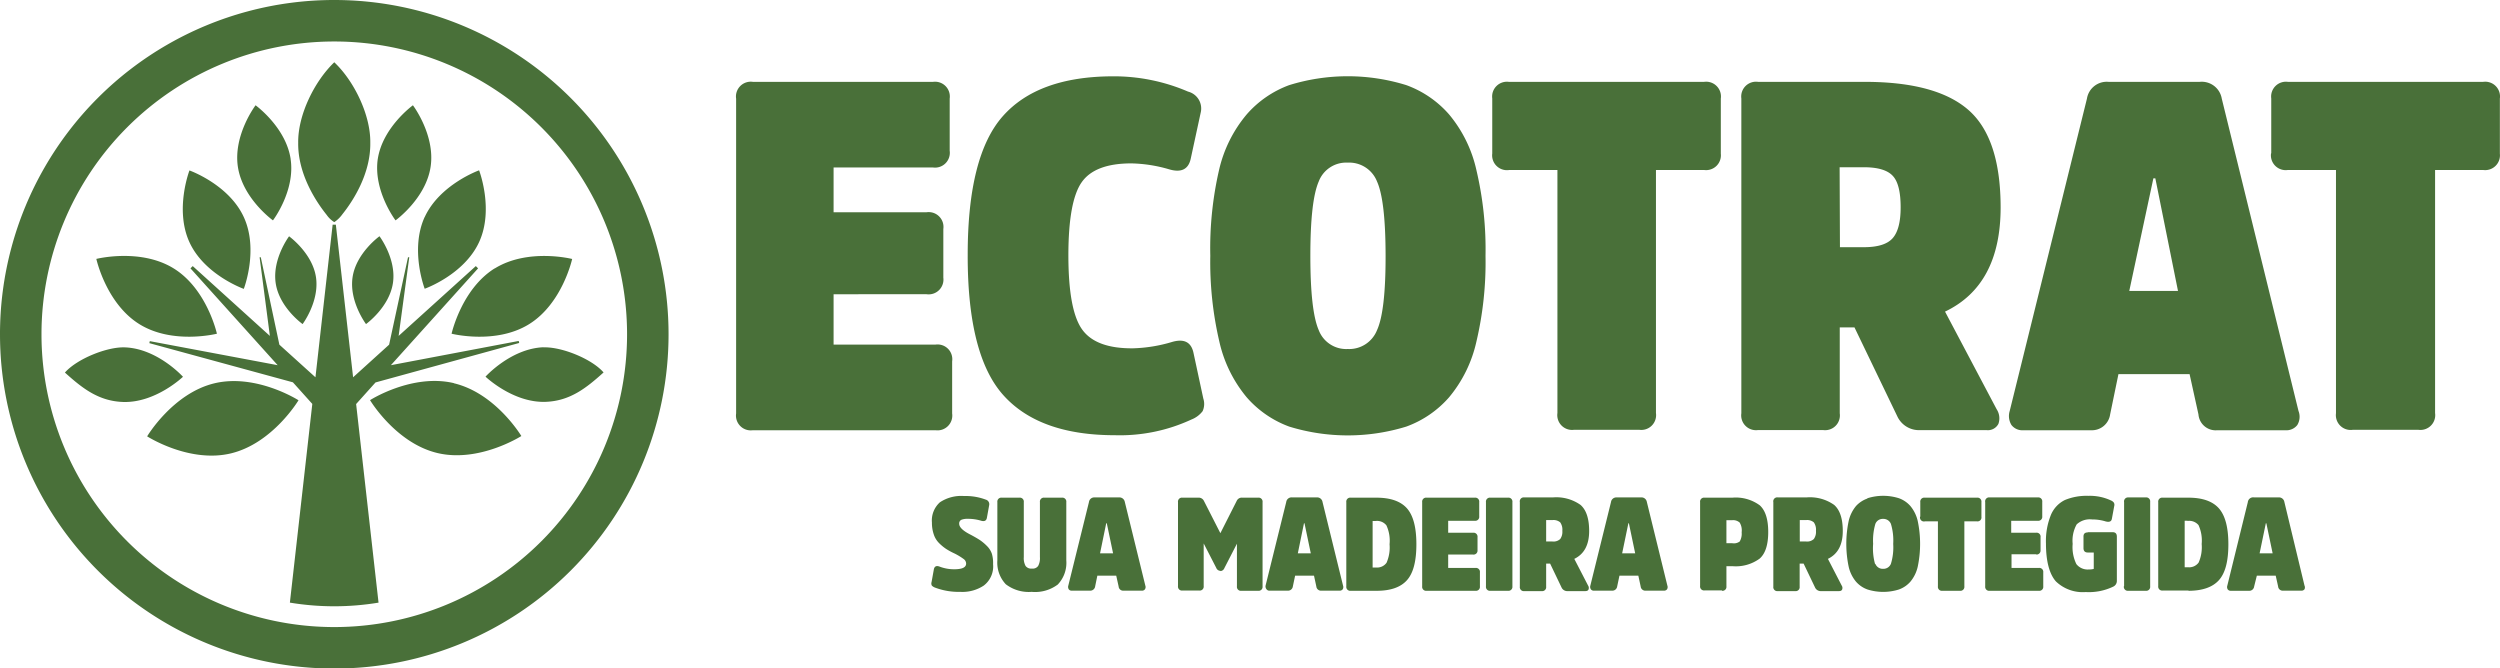 <svg xmlns="http://www.w3.org/2000/svg" viewBox="0 0 397.05 106.17"><defs><style>.cls-1,.cls-2{fill:#497039;}.cls-2{fill-rule:evenodd;}</style></defs><g id="Camada_2" data-name="Camada 2"><g id="Camada_1-2" data-name="Camada 1"><path class="cls-1" d="M358,79h3.86a.86.86,0,0,1,.94.71L366,93a.68.68,0,0,1,0,.59.59.59,0,0,1-.52.22h-2.88a.73.73,0,0,1-.79-.67l-.38-1.71h-3L358,93.16a.77.77,0,0,1-.81.67h-2.87a.59.59,0,0,1-.51-.22.71.71,0,0,1-.07-.59L357,79.75A.85.85,0,0,1,358,79m.87,8.88h2.07l-1-4.78h-.08Zm-11.42-5.18h-.48v7.39h.52a1.86,1.86,0,0,0,1.7-.75,6.06,6.06,0,0,0,.48-2.94,5.91,5.91,0,0,0-.5-3A1.92,1.92,0,0,0,347.41,82.74Zm.15,11.09h-4.12a.63.63,0,0,1-.71-.71V79.75a.63.63,0,0,1,.71-.71h4.08q3.32,0,4.83,1.68c1,1.13,1.52,3,1.52,5.72s-.5,4.59-1.51,5.71S349.76,93.83,347.56,93.83Zm-10.25-.71V79.75A.63.63,0,0,1,338,79h2.78a.63.63,0,0,1,.71.71V93.12a.63.63,0,0,1-.71.71H338A.63.63,0,0,1,337.31,93.12Zm-5.74-8.56h3.9c.46,0,.69.23.69.71v7a1,1,0,0,1-.58.94,8.93,8.93,0,0,1-4.37.86,6.14,6.14,0,0,1-4.74-1.7c-1-1.14-1.57-3.13-1.57-6a11,11,0,0,1,.79-4.56,4.61,4.61,0,0,1,2.2-2.35,8.94,8.94,0,0,1,3.74-.67,7.91,7.91,0,0,1,3.59.73,1.1,1.1,0,0,1,.47.36.72.72,0,0,1,.05.54l-.37,2c-.07.44-.4.59-1,.43a7.08,7.08,0,0,0-2.13-.31,3.08,3.08,0,0,0-2.46.78,5.3,5.3,0,0,0-.64,3.1,6.08,6.08,0,0,0,.59,3.21,2.27,2.27,0,0,0,2,.85,2.41,2.41,0,0,0,.76-.09V87.75h-.94c-.46,0-.69-.23-.69-.71V85.27C330.88,84.79,331.11,84.56,331.57,84.56Zm-8.19,3.51h-3.95V90.2h4.33a.63.63,0,0,1,.71.71v2.21a.63.63,0,0,1-.71.71H316a.63.63,0,0,1-.71-.71V79.75A.63.63,0,0,1,316,79h7.64a.63.63,0,0,1,.71.71V82a.63.63,0,0,1-.71.71h-4.22v1.9h3.95a.62.62,0,0,1,.71.71v2.07A.63.63,0,0,1,323.38,88.07Zm-18.44-6V79.75a.63.63,0,0,1,.71-.71h8.29a.63.63,0,0,1,.71.71v2.34a.62.62,0,0,1-.71.71h-2V93.12a.63.63,0,0,1-.71.71h-2.78a.63.63,0,0,1-.71-.71V82.8h-2.05A.63.63,0,0,1,304.94,82.09Zm-7.14,7.5a1.25,1.25,0,0,0,1.23.81,1.28,1.28,0,0,0,1.25-.81,9,9,0,0,0,.36-3.15,9.12,9.12,0,0,0-.36-3.16,1.28,1.28,0,0,0-1.25-.81,1.25,1.25,0,0,0-1.23.81,9.46,9.46,0,0,0-.35,3.16A9.35,9.35,0,0,0,297.8,89.59Zm-1.25-10.4a8.32,8.32,0,0,1,5,0,4.39,4.39,0,0,1,1.82,1.24,5.73,5.73,0,0,1,1.16,2.36,17.67,17.67,0,0,1,0,7.29,5.67,5.67,0,0,1-1.16,2.36,4.39,4.39,0,0,1-1.82,1.24,8.32,8.32,0,0,1-5,0,4.39,4.39,0,0,1-1.82-1.24,5.67,5.67,0,0,1-1.16-2.36,17.67,17.67,0,0,1,0-7.29,5.73,5.73,0,0,1,1.16-2.36A4.39,4.39,0,0,1,296.55,79.19ZM282.37,79h4.53a6.65,6.65,0,0,1,4.4,1.19c.91.8,1.37,2.18,1.37,4.14,0,2.2-.79,3.67-2.36,4.43L292.5,93a.67.67,0,0,1,.07.62c-.07.17-.24.26-.51.26h-2.8a1,1,0,0,1-1-.59l-1.81-3.78h-.63v3.66a.63.63,0,0,1-.71.71h-2.76a.63.63,0,0,1-.71-.71V79.75A.63.63,0,0,1,282.37,79Zm3.47,7h1a1.56,1.56,0,0,0,1.23-.39,1.93,1.93,0,0,0,.34-1.3,2,2,0,0,0-.34-1.35,1.64,1.64,0,0,0-1.23-.36h-1Zm-12.36,7.77h-2.76a.63.63,0,0,1-.71-.71V79.75a.63.63,0,0,1,.71-.71h4.41a6.46,6.46,0,0,1,4.35,1.21c.9.81,1.35,2.23,1.35,4.24s-.45,3.42-1.35,4.22a6.41,6.41,0,0,1-4.35,1.21h-.94v3.2A.63.63,0,0,1,273.48,93.83Zm.71-7.5h.9A1.55,1.55,0,0,0,276.3,86a2.45,2.45,0,0,0,.31-1.46A2.41,2.41,0,0,0,276.3,83a1.55,1.55,0,0,0-1.21-.38h-.9ZM256.75,79h3.86a.86.86,0,0,1,.94.71L264.81,93a.68.68,0,0,1-.05.59.58.58,0,0,1-.51.22h-2.88a.74.74,0,0,1-.8-.67l-.37-1.71h-3l-.36,1.71a.77.77,0,0,1-.81.67h-2.86a.56.56,0,0,1-.51-.22.71.71,0,0,1-.08-.59l3.28-13.27A.85.85,0,0,1,256.75,79Zm.88,8.88h2.07l-1-4.78h-.08ZM242.09,79h4.53a6.65,6.65,0,0,1,4.4,1.19c.91.8,1.37,2.18,1.37,4.14,0,2.2-.79,3.67-2.36,4.43L252.22,93a.67.67,0,0,1,.07.62c-.07.17-.24.26-.51.26H249a1,1,0,0,1-1-.59l-1.81-3.78h-.63v3.66a.63.63,0,0,1-.71.71h-2.76a.63.63,0,0,1-.71-.71V79.75A.63.63,0,0,1,242.09,79Zm3.47,7h1a1.56,1.56,0,0,0,1.23-.39,1.93,1.93,0,0,0,.34-1.3,2,2,0,0,0-.34-1.35,1.64,1.64,0,0,0-1.23-.36h-1ZM236,93.12V79.75a.63.63,0,0,1,.71-.71h2.78a.63.63,0,0,1,.71.71V93.12a.63.63,0,0,1-.71.71h-2.78A.63.63,0,0,1,236,93.12Zm-2-5.05H230V90.2h4.33a.63.63,0,0,1,.71.71v2.21a.63.63,0,0,1-.71.71h-7.75a.63.63,0,0,1-.71-.71V79.75a.63.63,0,0,1,.71-.71h7.64a.63.63,0,0,1,.71.71V82a.63.63,0,0,1-.71.71H230v1.9h3.95a.63.63,0,0,1,.71.71v2.07A.63.63,0,0,1,233.91,88.07ZM218.5,82.74H218v7.39h.52a1.85,1.85,0,0,0,1.69-.75,6.06,6.06,0,0,0,.48-2.94,5.8,5.8,0,0,0-.5-3A1.89,1.89,0,0,0,218.5,82.74Zm.15,11.09h-4.12a.63.63,0,0,1-.71-.71V79.75a.63.63,0,0,1,.71-.71h4.07q3.33,0,4.84,1.68c1,1.13,1.51,3,1.51,5.72s-.5,4.59-1.5,5.71S220.85,93.83,218.65,93.83ZM205.24,79h3.86a.86.86,0,0,1,.94.71L213.3,93a.68.68,0,0,1-.05.59.58.58,0,0,1-.51.22h-2.88a.74.74,0,0,1-.8-.67l-.37-1.71h-3l-.36,1.71a.77.77,0,0,1-.81.67h-2.86a.56.56,0,0,1-.51-.22A.71.71,0,0,1,201,93l3.28-13.27A.85.85,0,0,1,205.24,79Zm.88,8.88h2.06l-1-4.78h-.08Zm-12.3,2.78a.72.72,0,0,1-.65-.46l-2-3.89v6.77a.63.63,0,0,1-.71.71H187.8a.63.63,0,0,1-.71-.71V79.75a.63.63,0,0,1,.71-.71h2.51a.91.91,0,0,1,.88.48l2.63,5.16,2.61-5.16a.87.87,0,0,1,.88-.48h2.5a.63.63,0,0,1,.71.71V93.12a.63.63,0,0,1-.71.71h-2.65a.63.63,0,0,1-.71-.71V86.35l-2,3.89A.72.72,0,0,1,193.82,90.7ZM173.83,79h3.87a.87.87,0,0,1,.94.71L181.9,93a.65.65,0,0,1-.06.59.56.56,0,0,1-.51.22h-2.88a.72.72,0,0,1-.79-.67l-.38-1.71h-3l-.35,1.71a.78.78,0,0,1-.82.67h-2.86a.56.56,0,0,1-.51-.22.71.71,0,0,1-.07-.59l3.28-13.27A.84.84,0,0,1,173.83,79Zm.88,8.88h2.07l-1-4.78h-.09ZM163.85,94a6,6,0,0,1-4.11-1.21A5,5,0,0,1,158.4,89V79.75a.63.63,0,0,1,.71-.71h2.78a.63.63,0,0,1,.71.71v8.73a2.58,2.58,0,0,0,.28,1.4,1.08,1.08,0,0,0,1,.42,1.05,1.05,0,0,0,1-.42,2.58,2.58,0,0,0,.28-1.4V79.75a.63.63,0,0,1,.71-.71h2.77a.63.63,0,0,1,.71.71V89A5,5,0,0,1,168,92.83,6,6,0,0,1,163.85,94Zm-6.13-4.41A3.82,3.82,0,0,1,156.24,93,6.12,6.12,0,0,1,152.52,94a10.68,10.68,0,0,1-4-.67,1.41,1.41,0,0,1-.52-.32.71.71,0,0,1-.05-.56l.36-2c.09-.5.4-.66.92-.46a6.39,6.39,0,0,0,2.33.42c1.26,0,1.88-.3,1.88-.9a.9.9,0,0,0-.37-.71,10,10,0,0,0-1.48-.9,10.65,10.65,0,0,1-1.34-.73,7.29,7.29,0,0,1-1.11-.92,3.45,3.45,0,0,1-.84-1.38,5.59,5.59,0,0,1-.29-1.86,3.88,3.88,0,0,1,1.26-3.23,6.1,6.1,0,0,1,3.86-1,9,9,0,0,1,3.43.57.75.75,0,0,1,.54.88l-.36,2c-.08.46-.38.62-.89.48a7.13,7.13,0,0,0-2.18-.31,2.48,2.48,0,0,0-1,.16.64.64,0,0,0-.33.63c0,.54.6,1.12,1.81,1.73.66.35,1.15.64,1.5.87a7.41,7.41,0,0,1,1.07.9,3.17,3.17,0,0,1,.81,1.26A5.21,5.21,0,0,1,157.72,89.63Z"/><path class="cls-1" d="M360.72,24.38V15.63A2.35,2.35,0,0,1,363.37,13h31a2.35,2.35,0,0,1,2.66,2.66v8.75A2.35,2.35,0,0,1,394.39,27h-7.65v38.6a2.35,2.35,0,0,1-2.66,2.66H373.69A2.35,2.35,0,0,1,371,65.64V27h-7.66a2.35,2.35,0,0,1-2.65-2.66M334.89,13h14.46a3.22,3.22,0,0,1,3.51,2.66l12.19,49.62a2.53,2.53,0,0,1-.19,2.22,2.19,2.19,0,0,1-1.92.83H352.16a2.74,2.74,0,0,1-3-2.51l-1.41-6.4H336.45l-1.32,6.4a2.92,2.92,0,0,1-3.05,2.51H321.37a2.18,2.18,0,0,1-1.91-.83,2.72,2.72,0,0,1-.28-2.22l12.27-49.62A3.18,3.18,0,0,1,334.89,13Zm3.28,33.21h7.74l-3.6-17.89H342ZM279.22,13h16.95q11.34,0,16.45,4.46t5.12,15.47q0,12.35-8.83,16.56L317.11,65a2.63,2.63,0,0,1,.28,2.31,1.88,1.88,0,0,1-1.92,1H305a3.79,3.79,0,0,1-3.67-2.19L294.53,52h-2.34V65.64a2.35,2.35,0,0,1-2.66,2.66H279.22a2.35,2.35,0,0,1-2.66-2.66v-50A2.35,2.35,0,0,1,279.22,13Zm13,26.26H296c2.24,0,3.77-.48,4.61-1.45s1.25-2.59,1.25-4.88q0-3.67-1.25-5c-.84-.91-2.37-1.37-4.61-1.37h-3.83ZM237,24.38V15.63A2.35,2.35,0,0,1,239.64,13h31a2.35,2.35,0,0,1,2.66,2.66v8.75A2.35,2.35,0,0,1,270.66,27H263v38.6a2.35,2.35,0,0,1-2.65,2.66H250a2.35,2.35,0,0,1-2.65-2.66V27h-7.66A2.35,2.35,0,0,1,237,24.38ZM209.44,52.43a4.67,4.67,0,0,0,4.61,3,4.75,4.75,0,0,0,4.65-3q1.37-3,1.36-11.8t-1.36-11.8a4.74,4.74,0,0,0-4.65-3,4.66,4.66,0,0,0-4.61,3q-1.33,3.06-1.33,11.8T209.44,52.43Zm-4.69-38.91a31.38,31.38,0,0,1,18.6,0,16.49,16.49,0,0,1,6.79,4.65A20.82,20.82,0,0,1,234.48,27a54.86,54.86,0,0,1,1.45,13.63,55,55,0,0,1-1.45,13.64,20.88,20.88,0,0,1-4.34,8.83,16.49,16.49,0,0,1-6.79,4.65,31.59,31.59,0,0,1-18.6,0A16.52,16.52,0,0,1,198,63.1a21,21,0,0,1-4.34-8.83,55.47,55.47,0,0,1-1.44-13.64A55.39,55.39,0,0,1,193.61,27,20.94,20.94,0,0,1,198,18.17,16.52,16.52,0,0,1,204.75,13.52Zm-24.81,41.8a23.74,23.74,0,0,0,6.17-1q2.89-.86,3.44,1.72l1.56,7.26a2.76,2.76,0,0,1-.11,2,4.08,4.08,0,0,1-1.76,1.32,27,27,0,0,1-12.19,2.5q-12,0-17.7-6.36t-5.66-22.31q0-15.7,5.58-22t17.47-6.33a29.8,29.8,0,0,1,11.95,2.43,2.77,2.77,0,0,1,2,3.36l-1.57,7.26q-.54,2.58-3.44,1.72a22.84,22.84,0,0,0-6-.94q-5.79,0-7.89,3t-2.11,11.57q0,8.75,2.18,11.8T179.94,55.32Zm-32.78-8.59H132.39v8h16.18a2.34,2.34,0,0,1,2.65,2.66v8.28a2.35,2.35,0,0,1-2.65,2.66h-29a2.35,2.35,0,0,1-2.66-2.66v-50A2.35,2.35,0,0,1,119.58,13h28.6a2.35,2.35,0,0,1,2.65,2.66v8.28a2.35,2.35,0,0,1-2.65,2.66H132.39v7.11h14.77a2.35,2.35,0,0,1,2.66,2.66v7.73A2.35,2.35,0,0,1,147.16,46.73Z"/><path class="cls-2" d="M53.09,6.59a46.5,46.5,0,1,1-46.5,46.5,46.5,46.5,0,0,1,46.5-46.5M47.36,22.67c-.06-4.39,2.56-9.73,5.73-12.78,3.17,3,5.78,8.39,5.72,12.78C58.88,27.65,56,32,54.4,34a5.12,5.12,0,0,1-1.31,1.28,4.09,4.09,0,0,1-1.2-1.14C50.34,32.21,47.29,27.77,47.36,22.67ZM38.72,34.48c2.39,5.19,0,11.4,0,11.4s-6.25-2.22-8.63-7.41,0-11.4,0-11.4S36.34,29.29,38.72,34.48ZM27.6,42.64C32.89,45.92,34.45,53,34.45,53s-7,1.77-12.3-1.51S15.3,41.12,15.3,41.12,22.31,39.36,27.6,42.64ZM19.84,55.17c5.18.19,9.22,4.67,9.22,4.67s-4.36,4.18-9.53,4c-3.91-.14-6.5-2.22-9.22-4.67C12.22,57,17,55.06,19.84,55.17Zm14.24,5.7c6.64-1.57,13.33,2.7,13.33,2.7S43.33,70.39,36.7,72s-13.33-2.7-13.33-2.7S27.45,62.45,34.08,60.87ZM50.18,44c.59,3.85-2.12,7.47-2.12,7.47S44.38,48.86,43.79,45s2.12-7.47,2.12-7.47S49.59,40.17,50.18,44Zm17.27-9.54c-2.38,5.19,0,11.4,0,11.4s6.25-2.22,8.64-7.41,0-11.4,0-11.4S69.84,29.29,67.45,34.48Zm11.12,8.16C73.29,45.92,71.72,53,71.72,53s7,1.77,12.3-1.51,6.85-10.36,6.85-10.36S83.86,39.36,78.57,42.64Zm7.76,12.53c-5.18.19-9.22,4.67-9.22,4.67s4.36,4.18,9.54,4c3.9-.14,6.49-2.22,9.21-4.67C94,57,89.19,55.06,86.33,55.17Zm-14.24,5.7c-6.64-1.57-13.32,2.7-13.32,2.7s4.07,6.82,10.7,8.4,13.33-2.7,13.33-2.7S78.73,62.45,72.09,60.87ZM56,44c-.59,3.85,2.13,7.47,2.13,7.47s3.67-2.63,4.27-6.48-2.13-7.47-2.13-7.47S56.58,40.17,56,44Zm4-18.77C59.25,30.3,62.82,35,62.82,35s4.81-3.46,5.57-8.51-2.81-9.77-2.81-9.77S60.77,20.2,60,25.25Zm-13.85,0C46.93,30.3,43.35,35,43.35,35s-4.81-3.46-5.57-8.51,2.81-9.77,2.81-9.77S45.4,20.2,46.16,25.25Zm-.11,70.46,3.56-31.54-3.08-3.43L23.72,54.5l.07-.32L44.1,58,30.25,42.62l.36-.36L42.86,53.35,41.23,40.86l.19,0,2.95,13.88,5.73,5.18,2.73-24.24h.51l2.74,24.24,5.72-5.18,3-13.88.2,0L63.31,53.35,75.57,42.26l.36.36L62.08,58l20.3-3.85.08.32L59.64,60.74l-3.08,3.43,3.56,31.54a43,43,0,0,1-14.07,0ZM53.09,0A53.09,53.09,0,1,1,0,53.09,53.08,53.08,0,0,1,53.09,0Z"/></g></g></svg>